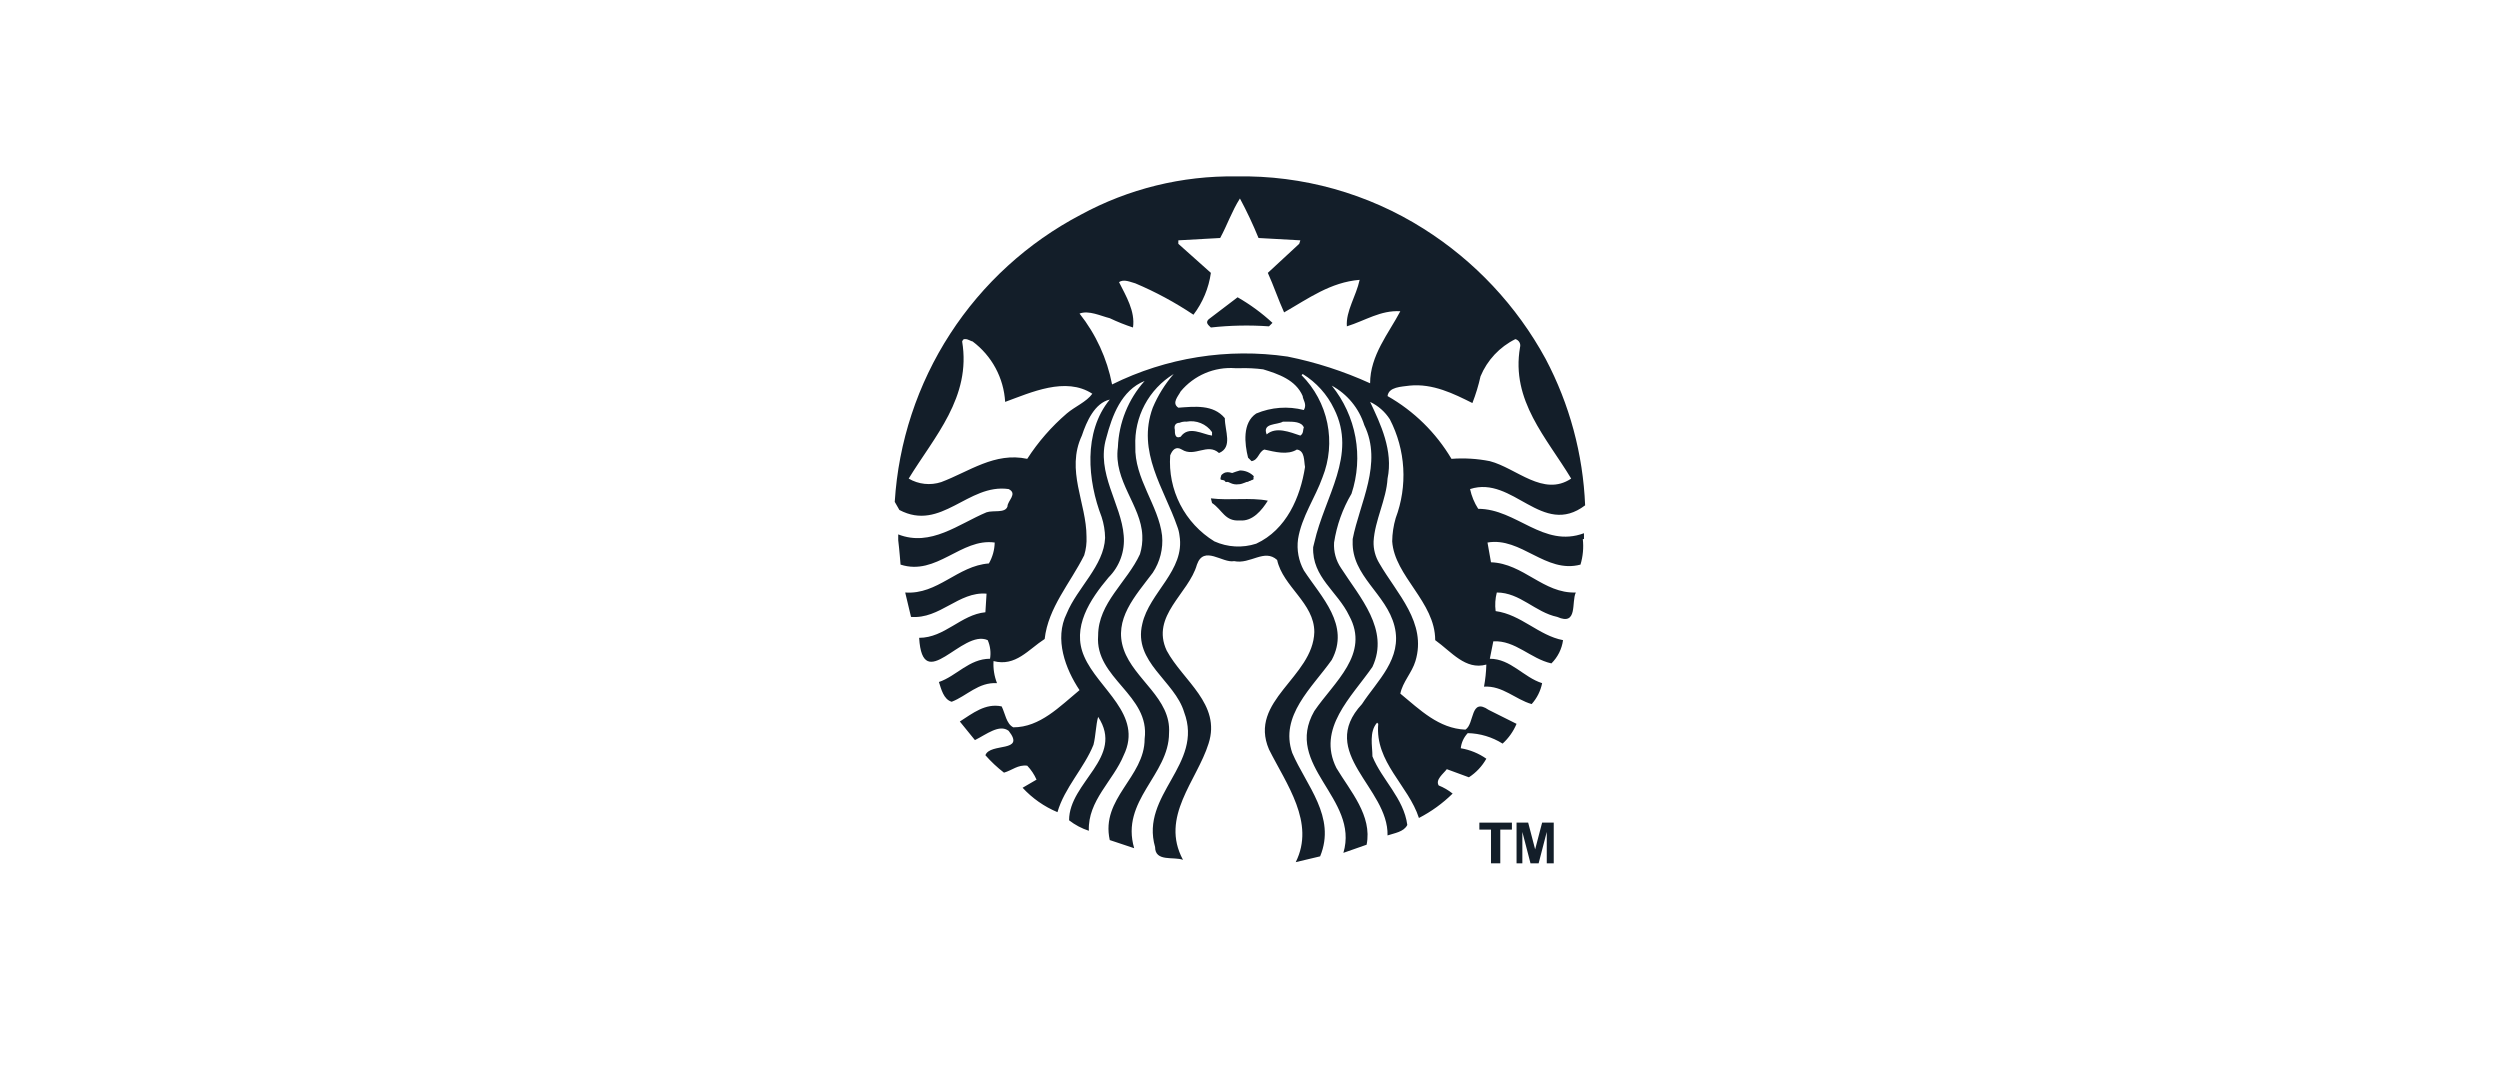 <svg width="190" height="81" viewBox="0 0 190 81" fill="none" xmlns="http://www.w3.org/2000/svg">
<g clip-path="url(#clip0_257_8721)">
<path d="M94.058 22.593C95.012 23.14 95.901 23.791 96.708 24.537L96.443 24.802C94.972 24.698 93.493 24.727 92.027 24.89C91.85 24.713 91.585 24.537 91.85 24.272L94.058 22.593ZM120.293 40.967C120.366 41.62 120.306 42.281 120.117 42.91C117.467 43.617 115.612 40.79 113.05 41.232L113.315 42.733C115.788 42.822 117.29 45.118 119.763 45.03C119.41 45.737 119.94 47.592 118.35 46.885C116.672 46.532 115.523 45.03 113.757 45.03C113.637 45.491 113.607 45.971 113.668 46.444C115.612 46.709 116.937 48.298 118.792 48.652C118.7 49.322 118.389 49.943 117.908 50.419C116.318 50.065 115.17 48.652 113.492 48.74L113.227 50.065C114.817 50.065 115.788 51.478 117.202 51.92C117.084 52.512 116.809 53.061 116.407 53.51C115.17 53.157 114.198 52.097 112.785 52.185C112.887 51.631 112.947 51.07 112.962 50.507C111.372 50.949 110.312 49.535 109.075 48.652C109.075 45.737 105.983 43.794 105.807 41.144C105.815 40.545 105.904 39.951 106.072 39.377C106.527 38.164 106.723 36.869 106.647 35.576C106.571 34.282 106.224 33.02 105.63 31.869C105.263 31.295 104.743 30.836 104.128 30.544C104.923 32.222 105.895 34.254 105.453 36.373C105.365 37.964 104.482 39.553 104.393 41.144C104.372 41.734 104.525 42.318 104.835 42.822C106.16 45.118 108.457 47.327 107.573 50.242C107.308 51.125 106.602 51.832 106.425 52.715C107.927 53.952 109.34 55.365 111.372 55.453C112.078 55.012 111.725 52.98 113.138 53.952L115.258 55.012C115.019 55.584 114.657 56.096 114.198 56.514C113.403 56.014 112.487 55.739 111.548 55.718C111.25 56.033 111.064 56.436 111.018 56.867C111.717 56.984 112.381 57.255 112.962 57.662C112.641 58.233 112.187 58.718 111.637 59.075L109.958 58.457C109.693 58.81 109.075 59.252 109.34 59.694C109.722 59.846 110.079 60.055 110.4 60.312C109.644 61.056 108.781 61.681 107.838 62.167C107.043 59.694 104.482 57.927 104.747 55.012L104.658 54.923C104.04 55.63 104.305 56.69 104.305 57.485C105.012 59.252 106.69 60.665 106.955 62.697C106.69 63.227 105.983 63.315 105.453 63.492C105.542 59.87 100.065 57.22 103.51 53.51C104.658 51.743 106.602 50.065 105.983 47.592C105.365 45.118 102.715 43.794 102.803 41.144V40.967C103.333 38.228 105.1 35.225 103.687 32.31C103.282 31.027 102.395 29.95 101.213 29.307C102.131 30.441 102.749 31.788 103.012 33.223C103.274 34.658 103.172 36.136 102.715 37.522C102.04 38.662 101.59 39.922 101.39 41.232C101.345 41.921 101.531 42.605 101.92 43.175C103.333 45.383 105.63 47.857 104.305 50.684C102.715 52.98 100.065 55.365 101.567 58.368C102.627 60.135 104.305 61.99 103.863 64.198L102.097 64.817C103.333 60.665 97.503 58.192 99.888 54.04C101.39 51.832 104.128 49.712 102.538 46.797C101.655 44.942 99.712 43.882 99.8 41.585L99.888 41.232C100.683 37.699 103.157 34.607 101.39 31.073C100.868 29.978 100.04 29.058 99.005 28.424L98.917 28.512C99.912 29.511 100.593 30.779 100.876 32.16C101.158 33.542 101.03 34.976 100.507 36.285C99.977 37.787 98.917 39.288 98.652 40.967C98.539 41.789 98.694 42.625 99.093 43.352C100.418 45.383 102.627 47.504 101.213 50.154C99.712 52.273 97.238 54.394 98.21 57.22C99.27 59.694 101.567 62.078 100.33 65.082L98.475 65.523C99.977 62.52 97.768 59.605 96.443 56.955C94.853 53.245 99.8 51.478 99.888 48.033C99.888 45.825 97.503 44.589 97.062 42.557C96.09 41.673 95.03 42.91 93.793 42.645C92.91 42.822 91.497 41.408 90.967 42.91C90.348 45.118 87.433 46.797 88.67 49.447C89.907 51.743 92.822 53.51 91.85 56.514C90.967 59.34 88.14 62.078 89.907 65.347C89.2 65.082 87.787 65.523 87.787 64.375C86.638 60.4 91.497 58.103 89.995 54.129C89.288 51.743 86.108 50.33 86.815 47.415C87.345 45.03 90.083 43.352 89.642 40.702C89.615 40.459 89.555 40.222 89.465 39.995C88.493 37.169 86.373 34.342 87.61 30.985C88.001 30.053 88.538 29.188 89.2 28.424C88.27 28.993 87.509 29.801 86.996 30.765C86.484 31.727 86.238 32.81 86.285 33.9C86.197 36.373 88.052 38.405 88.317 40.702C88.412 41.697 88.162 42.695 87.61 43.529C86.285 45.295 84.607 47.062 85.402 49.358C86.197 51.655 89.023 53.069 88.847 55.718C88.847 58.898 85.137 60.842 86.197 64.463L84.342 63.845C83.635 60.665 86.992 59.075 86.992 56.16C87.433 52.803 83.193 51.567 83.458 48.298C83.458 45.825 85.667 44.235 86.638 42.115C86.778 41.658 86.838 41.18 86.815 40.702C86.727 38.405 84.607 36.55 84.96 33.989C85.031 32.125 85.749 30.344 86.992 28.953C85.225 29.66 84.518 31.604 84.077 33.282C83.282 35.932 85.225 38.317 85.402 40.702C85.455 41.284 85.38 41.87 85.182 42.42C84.983 42.969 84.666 43.468 84.253 43.882C82.84 45.56 81.427 47.68 82.398 49.889C83.458 52.362 86.903 54.305 85.402 57.397C84.607 59.34 82.663 60.842 82.752 63.139C82.209 62.963 81.701 62.694 81.25 62.343C81.25 59.428 85.49 57.574 83.458 54.482C83.282 55.1 83.282 55.895 83.105 56.602C82.398 58.368 80.897 59.87 80.367 61.725C79.361 61.304 78.457 60.671 77.717 59.87L78.777 59.252C78.604 58.86 78.365 58.502 78.07 58.192C77.363 58.103 76.922 58.545 76.303 58.722C75.791 58.327 75.317 57.883 74.89 57.397C75.243 56.425 77.982 57.22 76.657 55.542C75.95 55.012 74.978 55.807 74.095 56.248L72.947 54.835C73.918 54.217 74.89 53.422 76.127 53.687C76.392 54.217 76.48 55.012 77.01 55.277C79.042 55.277 80.543 53.687 82.045 52.45C80.985 50.86 80.102 48.563 81.073 46.62C81.868 44.677 83.9 42.998 83.988 40.879C83.98 40.338 83.89 39.802 83.723 39.288C82.663 36.55 82.31 32.84 84.342 30.367C83.193 30.632 82.575 32.045 82.222 33.105C80.985 35.755 82.575 38.228 82.575 40.79C82.598 41.268 82.538 41.746 82.398 42.203C81.338 44.324 79.66 46.178 79.395 48.563C78.158 49.358 77.187 50.684 75.508 50.242C75.473 50.814 75.563 51.387 75.773 51.92C74.36 51.832 73.477 52.892 72.328 53.334C71.71 53.157 71.533 52.362 71.357 51.832C72.682 51.39 73.653 50.065 75.243 50.065C75.322 49.587 75.26 49.096 75.067 48.652C73.123 47.769 70.12 52.892 69.855 48.475C71.798 48.475 73.035 46.709 74.89 46.532L74.978 45.118C72.858 44.942 71.445 47.062 69.237 46.885L68.795 45.03C71.268 45.207 72.77 42.998 75.155 42.822C75.434 42.338 75.586 41.791 75.597 41.232C73.035 40.879 71.18 43.794 68.442 42.91C68.442 42.91 68.353 41.762 68.265 41.055V40.614C70.738 41.585 72.858 39.819 74.978 38.935C75.508 38.758 76.392 39.023 76.568 38.493C76.568 38.052 77.363 37.522 76.657 37.169C73.565 36.727 71.533 40.437 68.353 38.758L68 38.14C68.283 33.596 69.732 29.201 72.207 25.379C74.683 21.557 78.102 18.438 82.133 16.322C85.762 14.347 89.839 13.343 93.97 13.407C98.997 13.313 103.941 14.695 108.192 17.382C112.077 19.834 115.27 23.239 117.467 27.275C119.285 30.715 120.311 34.518 120.47 38.405C117.202 40.879 114.993 36.108 111.725 37.169C111.838 37.702 112.048 38.211 112.343 38.67C115.258 38.67 117.29 41.673 120.382 40.525V40.967H120.293ZM83.017 29.925C80.985 28.6 78.335 29.837 76.392 30.544C76.339 29.644 76.09 28.767 75.663 27.973C75.236 27.18 74.64 26.489 73.918 25.95C73.83 25.95 73.565 25.773 73.388 25.773C73.212 25.773 73.212 25.773 73.123 25.95C73.83 30.19 71.003 33.194 69.06 36.373C69.43 36.59 69.842 36.726 70.268 36.772C70.695 36.817 71.126 36.772 71.533 36.639C73.653 35.843 75.597 34.342 78.07 34.872C78.9 33.585 79.912 32.425 81.073 31.427C81.692 30.897 82.575 30.544 83.017 29.925ZM89.288 32.663C89.288 32.928 89.288 33.37 89.73 33.194C90.348 32.31 91.408 33.017 92.115 33.105V32.84C91.901 32.535 91.604 32.298 91.26 32.158C90.915 32.017 90.538 31.978 90.172 32.045C89.99 32.031 89.809 32.062 89.642 32.133C89.377 32.133 89.2 32.31 89.288 32.663ZM99.005 30.102C98.475 28.865 97.15 28.424 96.002 28.07C95.416 27.994 94.825 27.965 94.235 27.982H93.882C93.099 27.924 92.314 28.054 91.591 28.361C90.869 28.669 90.231 29.144 89.73 29.748C89.553 30.102 89.023 30.632 89.553 30.985C90.79 30.897 92.203 30.72 93.087 31.78C93.087 32.752 93.705 33.989 92.645 34.43C91.762 33.635 90.79 34.783 89.818 34.165C89.377 33.9 89.112 34.165 88.935 34.607C88.841 35.899 89.105 37.193 89.697 38.346C90.289 39.499 91.187 40.466 92.292 41.144C93.293 41.596 94.427 41.659 95.472 41.32C97.768 40.26 98.828 37.787 99.182 35.49C99.093 35.048 99.182 34.254 98.563 34.165C97.857 34.607 96.885 34.342 96.09 34.165C95.648 34.342 95.648 34.96 95.118 35.048L94.853 34.783C94.588 33.724 94.412 32.133 95.472 31.427C96.618 30.945 97.89 30.852 99.093 31.162C99.358 30.72 99.005 30.367 99.005 30.102ZM97.768 32.045H97.503C97.062 32.31 95.913 32.133 96.267 33.017C96.973 32.398 98.033 32.84 98.828 33.105C99.093 32.928 99.005 32.663 99.093 32.487C98.917 32.045 98.298 32.045 97.768 32.045ZM106.425 23.654C104.923 23.565 103.775 24.36 102.362 24.802C102.273 23.654 103.068 22.505 103.333 21.268C101.125 21.445 99.447 22.682 97.592 23.742C97.15 22.77 96.797 21.71 96.355 20.738L98.74 18.53L98.828 18.265L95.648 18.088C95.231 17.063 94.759 16.061 94.235 15.085C93.617 16.057 93.263 17.117 92.733 18.088L89.553 18.265V18.53L92.027 20.738C91.865 21.895 91.409 22.99 90.702 23.919C89.308 22.985 87.829 22.187 86.285 21.534C85.932 21.445 85.402 21.18 85.048 21.445C85.578 22.505 86.285 23.654 86.108 24.89C85.505 24.693 84.915 24.457 84.342 24.183C83.635 24.007 82.752 23.565 82.045 23.83C83.289 25.402 84.138 27.25 84.518 29.218C88.646 27.174 93.298 26.434 97.857 27.099C100.018 27.535 102.122 28.216 104.128 29.13C104.128 27.01 105.542 25.332 106.425 23.654ZM113.227 35.048C115.258 35.578 117.29 37.787 119.41 36.373C117.555 33.282 114.817 30.455 115.523 26.392C115.541 26.328 115.545 26.261 115.537 26.196C115.529 26.13 115.508 26.067 115.475 26.009C115.442 25.952 115.398 25.902 115.346 25.861C115.294 25.821 115.234 25.791 115.17 25.773C113.974 26.364 113.032 27.368 112.52 28.6C112.367 29.292 112.16 29.972 111.902 30.632C110.488 29.925 108.898 29.13 107.132 29.307C106.513 29.395 105.542 29.395 105.453 30.102C107.461 31.241 109.135 32.886 110.312 34.872C111.287 34.798 112.267 34.858 113.227 35.048ZM92.027 37.875L92.115 38.228C92.91 38.758 93.087 39.642 94.235 39.553C95.207 39.642 95.913 38.758 96.355 38.052C95.03 37.787 93.44 38.052 92.027 37.875ZM93.087 36.197C93.087 36.373 92.998 36.55 93.175 36.639C93.793 36.462 94.942 36.992 95.295 36.197C95.157 36.056 94.992 35.944 94.81 35.868C94.628 35.792 94.432 35.754 94.235 35.755C93.838 35.864 93.454 36.011 93.087 36.197Z" fill="#131E29"/>
<path d="M92.822 36.462C93.352 36.55 93.529 36.815 93.97 36.815C94.412 36.815 94.412 36.727 95.207 36.462C95.295 36.462 95.295 36.285 95.207 36.197C94.677 35.667 94.324 36.02 94.059 36.02C93.617 36.02 93.264 35.667 92.822 36.108C92.734 36.373 92.734 36.462 92.822 36.462Z" fill="#131E29"/>
<path d="M113.315 65.612V63.05H112.432V62.52H114.905V63.05H114.022V65.612H113.315Z" fill="#131E29"/>
<path d="M115.258 65.612V62.52H116.141L116.671 64.552L117.201 62.52H118.084V65.612H117.554V63.227L116.936 65.612H116.318L115.699 63.227V65.612H115.258Z" fill="#131E29"/>
</g>
<defs>
<clipPath id="clip0_257_8721">
<rect width="53" height="53" fill="white" transform="translate(68 13.407)"/>
</clipPath>
</defs>
</svg>
